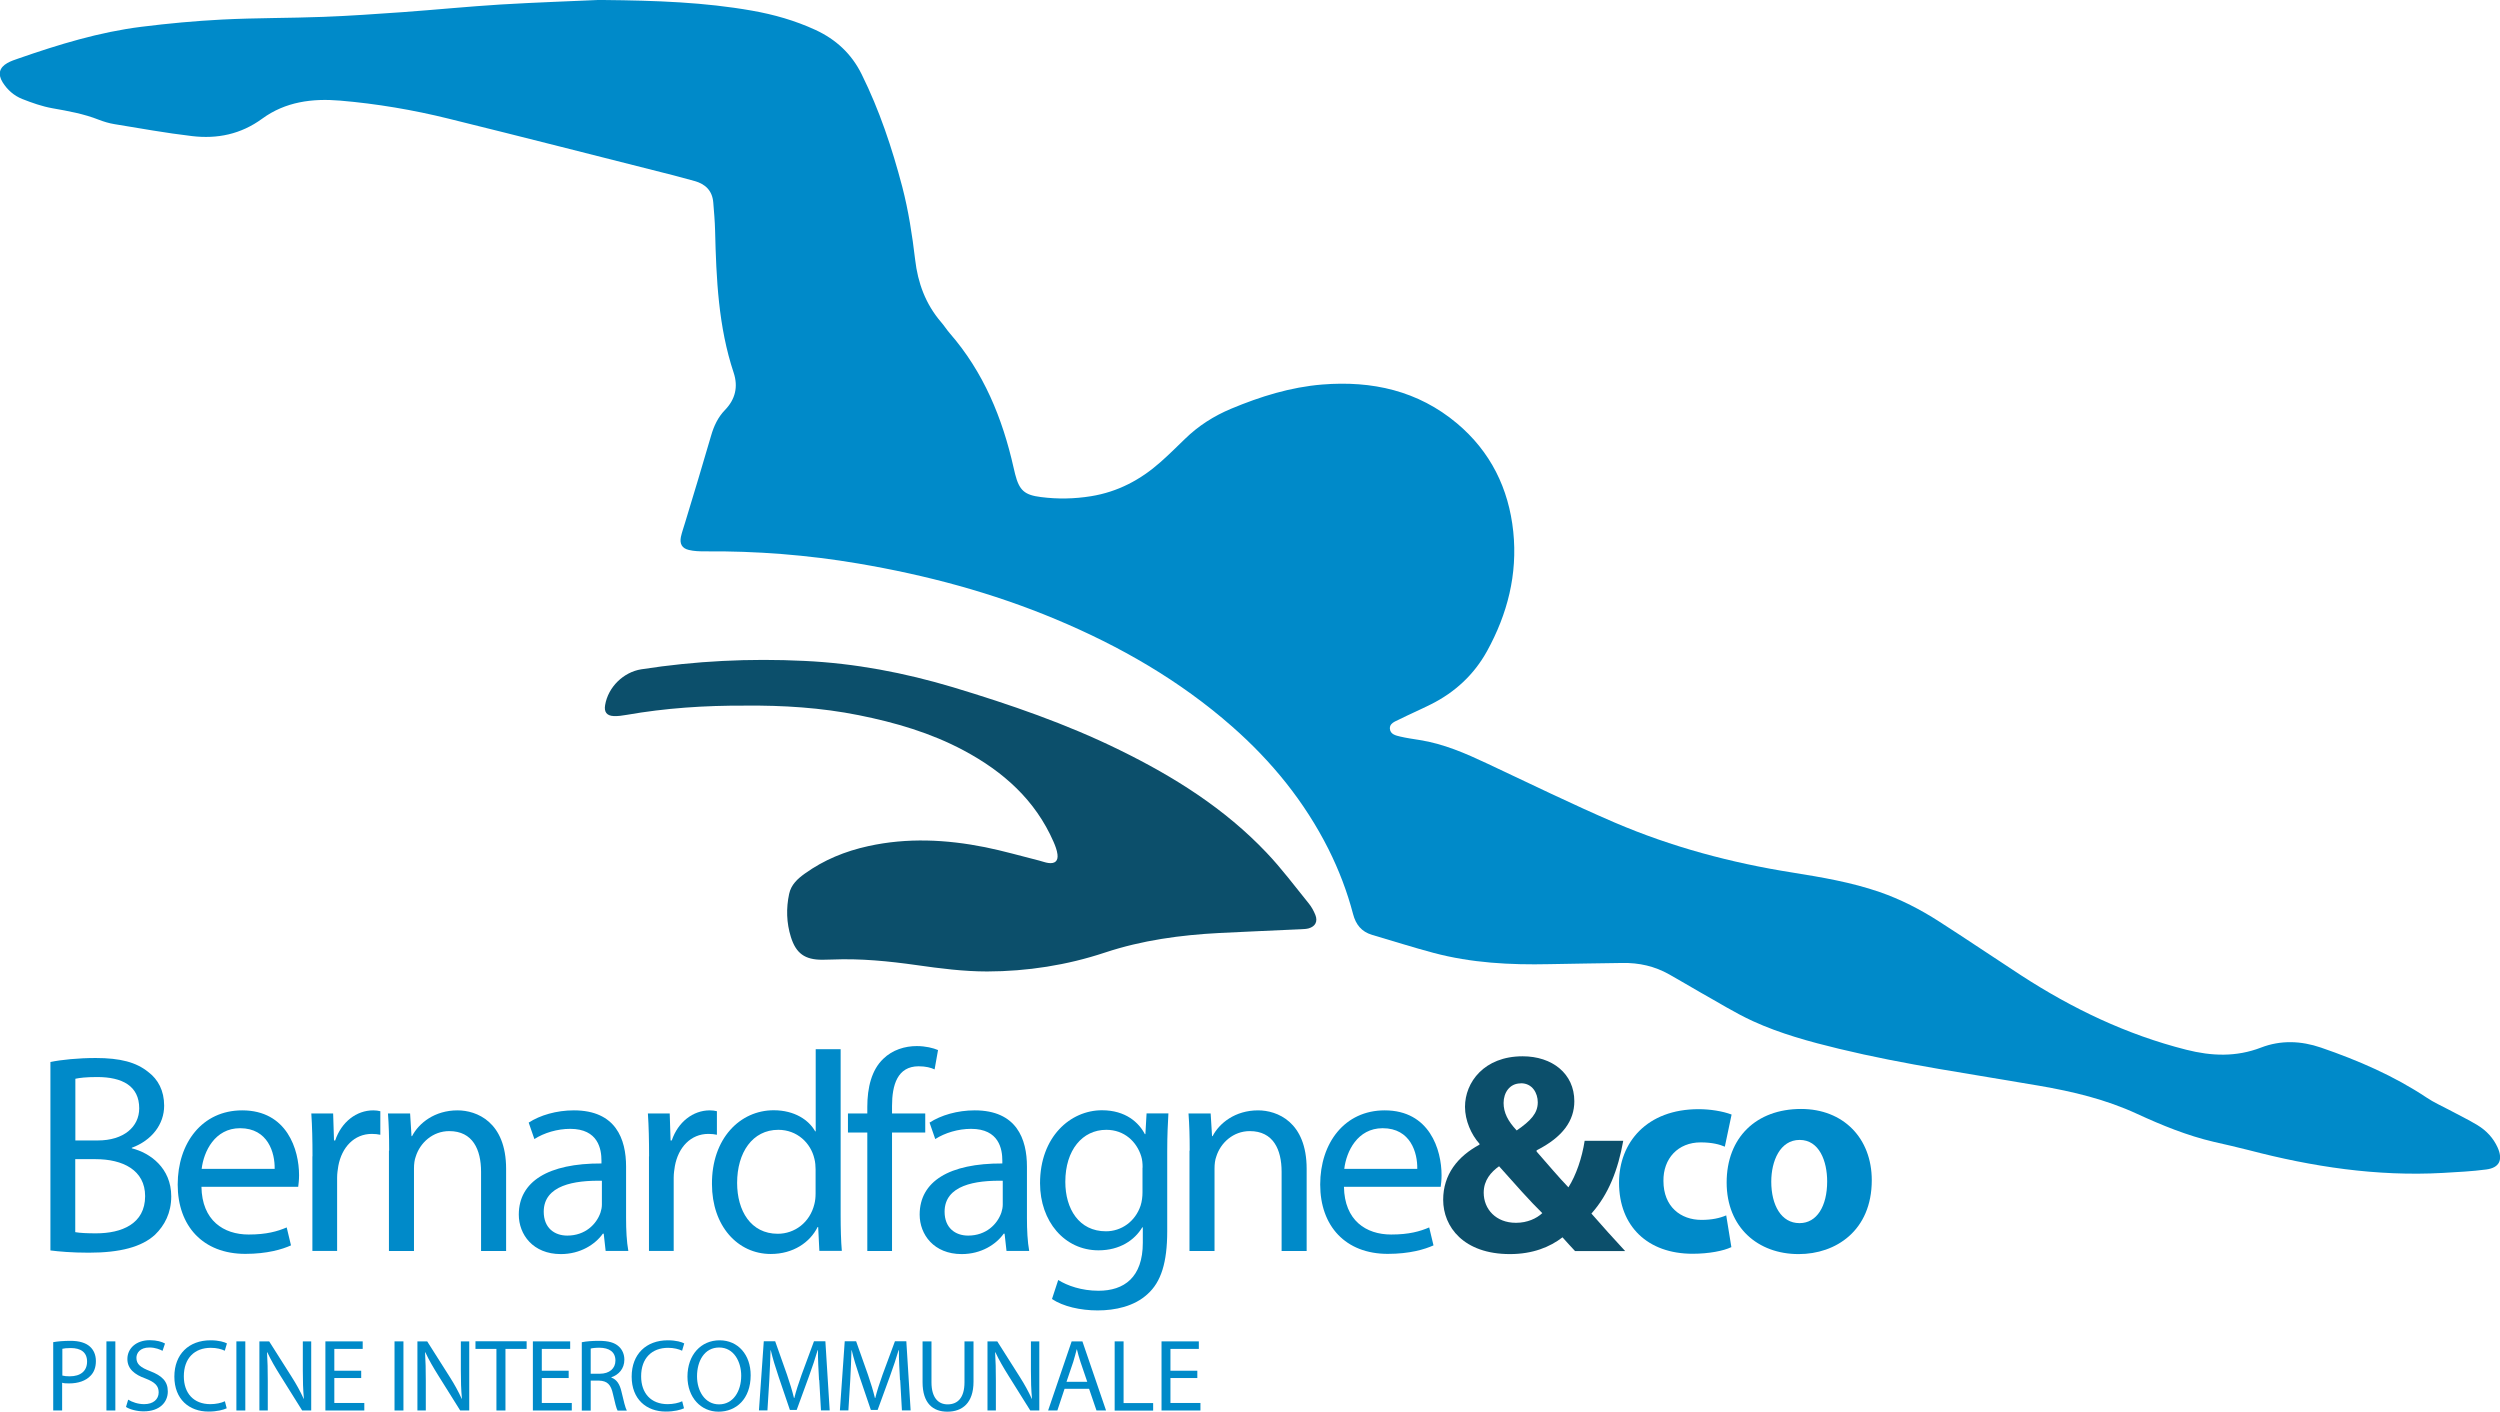 <?xml version="1.0" encoding="UTF-8"?><svg id="uuid-cc9f1213-569c-465c-bd8a-efc0b93c99e9" xmlns="http://www.w3.org/2000/svg" viewBox="0 0 232.56 131.31"><defs><style>.uuid-68aee0fc-1e05-420d-8c46-16279c3b418a{fill:#0c4f6b;}.uuid-e494a690-8511-43a0-96c1-0f788b0476a5{fill:#008ac9;}</style></defs><path class="uuid-e494a690-8511-43a0-96c1-0f788b0476a5" d="M56.12,0c4.96.05,9.42.21,13.83.99,2.04.36,4.01.92,5.9,1.79,1.91.88,3.36,2.22,4.3,4.12,1.66,3.35,2.83,6.86,3.78,10.47.58,2.23.93,4.5,1.2,6.78.25,2.17.97,4.13,2.41,5.81.29.33.52.71.81,1.04,3.15,3.62,4.9,7.89,5.94,12.51.04.2.09.39.14.59.39,1.53.88,1.95,2.41,2.14,1.56.2,3.1.17,4.65-.08,2.48-.4,4.6-1.52,6.46-3.17.78-.69,1.53-1.43,2.28-2.16,1.25-1.22,2.68-2.13,4.3-2.81,2.73-1.14,5.52-2.01,8.48-2.25,4.63-.37,8.89.57,12.52,3.61,3.12,2.62,4.82,6.05,5.24,10.08.41,3.96-.54,7.66-2.44,11.11-1.21,2.19-2.98,3.83-5.22,4.95-1,.5-2.02.94-3.02,1.44-.35.17-.83.34-.8.82.04.54.56.64.97.74.59.14,1.19.22,1.8.32,2.23.35,4.27,1.24,6.29,2.19,3.95,1.85,7.86,3.77,11.86,5.49,5.3,2.27,10.84,3.75,16.54,4.65,2.73.44,5.46.9,8.1,1.81,1.96.68,3.79,1.62,5.53,2.74,2.56,1.64,5.08,3.35,7.63,5.01,4.76,3.09,9.82,5.52,15.36,6.92,2.36.6,4.65.69,6.96-.2,1.84-.71,3.73-.63,5.57,0,3.46,1.19,6.8,2.63,9.86,4.67.64.43,1.36.75,2.04,1.11.89.48,1.81.92,2.67,1.44.82.5,1.47,1.19,1.87,2.08.51,1.14.17,1.88-1.06,2.04-1.34.18-2.69.24-4.04.32-6.14.34-12.13-.57-18.05-2.12-1.08-.28-2.17-.52-3.25-.77-2.48-.58-4.83-1.54-7.13-2.6-2.92-1.35-5.98-2.08-9.12-2.62-6.22-1.08-12.48-1.95-18.63-3.44-2.73-.66-5.44-1.4-8-2.57-1.68-.77-3.26-1.77-4.88-2.67-.97-.55-1.92-1.13-2.89-1.67-1.36-.77-2.82-1.1-4.38-1.07-2.27.04-4.53.06-6.8.11-3.63.08-7.24-.11-10.76-1.05-1.92-.51-3.82-1.12-5.73-1.68-.97-.29-1.5-.96-1.75-1.92-.55-2.1-1.32-4.11-2.29-6.05-2.22-4.41-5.28-8.17-8.97-11.41-4.87-4.28-10.42-7.47-16.39-9.97-5.92-2.48-12.08-4.12-18.39-5.19-4.71-.8-9.46-1.17-14.24-1.13-.5,0-1.02-.01-1.51-.13-.64-.15-.87-.57-.74-1.22.1-.46.27-.91.4-1.36.81-2.68,1.63-5.36,2.41-8.06.26-.9.64-1.71,1.29-2.38.96-.99,1.24-2.16.81-3.46-1.43-4.3-1.62-8.75-1.73-13.22-.02-.88-.1-1.75-.17-2.63-.09-1.08-.72-1.71-1.74-1.99-.65-.18-1.3-.36-1.96-.53-6.97-1.76-13.94-3.55-20.92-5.27-3.31-.82-6.68-1.39-10.09-1.68-2.59-.22-5.09.1-7.25,1.68-1.98,1.45-4.18,1.9-6.53,1.62-2.41-.28-4.81-.72-7.21-1.11-.5-.08-.99-.23-1.46-.41-1.39-.55-2.85-.81-4.32-1.07-.95-.17-1.89-.5-2.8-.86-.76-.3-1.39-.85-1.83-1.56-.46-.75-.31-1.36.45-1.79.32-.18.68-.3,1.03-.42,3.74-1.3,7.52-2.46,11.46-2.95,2.48-.31,4.97-.54,7.47-.67,3.14-.16,6.29-.13,9.43-.25,2.46-.09,4.93-.27,7.39-.44,3.03-.22,6.06-.52,9.1-.71,3.34-.2,6.69-.31,9.54-.44Z"/><path class="uuid-68aee0fc-1e05-420d-8c46-16279c3b418a" d="M69.39,65.64c-3.86-.02-7.5.23-11.1.86-.4.07-.81.13-1.21.11-.64-.03-.9-.38-.79-1.02.28-1.68,1.71-3.07,3.37-3.33,5.03-.78,10.09-1.03,15.16-.78,4.71.22,9.32,1.1,13.83,2.45,5.3,1.6,10.54,3.4,15.52,5.85,5.04,2.47,9.75,5.43,13.64,9.53,1.42,1.49,2.65,3.15,3.95,4.75.25.31.45.68.6,1.05.24.61,0,1.07-.62,1.25-.22.06-.47.07-.7.08-2.53.12-5.07.22-7.6.35-3.62.19-7.18.67-10.65,1.82-3.55,1.18-7.24,1.75-10.96,1.76-2.18,0-4.38-.28-6.55-.59-2.62-.37-5.23-.63-7.88-.52-.3.01-.61.02-.91.02-1.61,0-2.44-.58-2.92-2.12-.41-1.32-.45-2.66-.16-4.01.18-.85.78-1.4,1.45-1.88,1.78-1.28,3.77-2.09,5.91-2.56,3.63-.8,7.26-.62,10.87.1,1.68.34,3.34.82,5.01,1.24.29.07.58.19.88.23.61.08.92-.19.84-.81-.05-.39-.2-.78-.36-1.15-1.7-3.9-4.69-6.55-8.36-8.51-3.07-1.64-6.37-2.6-9.76-3.28-3.53-.71-7.1-.92-10.48-.89Z"/><path class="uuid-e494a690-8511-43a0-96c1-0f788b0476a5" d="M4.7,98.79c1-.21,2.59-.37,4.2-.37,2.3,0,3.78.4,4.89,1.3.92.69,1.48,1.74,1.48,3.14,0,1.72-1.14,3.22-3.01,3.91v.05c1.69.42,3.67,1.82,3.67,4.47,0,1.53-.61,2.7-1.51,3.57-1.24,1.14-3.25,1.67-6.16,1.67-1.59,0-2.8-.11-3.57-.21v-17.52ZM7,106.09h2.09c2.43,0,3.86-1.27,3.86-2.99,0-2.09-1.59-2.91-3.91-2.91-1.06,0-1.66.08-2.03.16v5.74ZM7,114.62c.45.08,1.11.11,1.93.11,2.38,0,4.57-.87,4.57-3.46,0-2.43-2.09-3.44-4.6-3.44h-1.9v6.79Z"/><path class="uuid-e494a690-8511-43a0-96c1-0f788b0476a5" d="M18.74,110.4c.05,3.14,2.06,4.44,4.39,4.44,1.66,0,2.67-.29,3.54-.66l.4,1.67c-.82.37-2.22.79-4.25.79-3.94,0-6.29-2.59-6.29-6.45s2.27-6.9,6-6.9c4.18,0,5.29,3.67,5.29,6.03,0,.48-.05.85-.08,1.08h-8.99ZM25.55,108.73c.03-1.48-.61-3.78-3.22-3.78-2.35,0-3.38,2.17-3.57,3.78h6.79Z"/><path class="uuid-e494a690-8511-43a0-96c1-0f788b0476a5" d="M29.07,107.57c0-1.51-.03-2.8-.11-3.99h2.03l.08,2.51h.11c.58-1.72,1.98-2.8,3.54-2.8.26,0,.45.03.66.08v2.19c-.24-.05-.48-.08-.79-.08-1.64,0-2.8,1.24-3.12,2.99-.05.32-.11.69-.11,1.08v6.82h-2.3v-8.8Z"/><path class="uuid-e494a690-8511-43a0-96c1-0f788b0476a5" d="M36.2,107.04c0-1.32-.03-2.4-.11-3.46h2.06l.13,2.11h.05c.63-1.22,2.11-2.4,4.23-2.4,1.77,0,4.52,1.06,4.52,5.44v7.64h-2.33v-7.37c0-2.06-.77-3.78-2.96-3.78-1.53,0-2.72,1.08-3.12,2.38-.11.29-.16.69-.16,1.08v7.69h-2.33v-9.33Z"/><path class="uuid-e494a690-8511-43a0-96c1-0f788b0476a5" d="M56.34,116.37l-.18-1.61h-.08c-.71,1-2.09,1.9-3.91,1.9-2.59,0-3.91-1.82-3.91-3.67,0-3.09,2.75-4.78,7.69-4.76v-.26c0-1.06-.29-2.96-2.91-2.96-1.19,0-2.43.37-3.33.95l-.53-1.53c1.06-.69,2.59-1.14,4.2-1.14,3.91,0,4.86,2.67,4.86,5.23v4.78c0,1.11.05,2.19.21,3.07h-2.11ZM56,109.84c-2.54-.05-5.42.4-5.42,2.88,0,1.51,1,2.22,2.19,2.22,1.67,0,2.72-1.06,3.09-2.14.08-.24.13-.5.13-.74v-2.22Z"/><path class="uuid-e494a690-8511-43a0-96c1-0f788b0476a5" d="M60.38,107.57c0-1.51-.03-2.8-.11-3.99h2.03l.08,2.51h.11c.58-1.72,1.98-2.8,3.54-2.8.26,0,.45.03.66.08v2.19c-.24-.05-.48-.08-.79-.08-1.64,0-2.8,1.24-3.12,2.99-.05.32-.11.69-.11,1.08v6.82h-2.3v-8.8Z"/><path class="uuid-e494a690-8511-43a0-96c1-0f788b0476a5" d="M78.2,97.6v15.46c0,1.14.03,2.43.11,3.3h-2.09l-.11-2.22h-.05c-.71,1.43-2.27,2.51-4.36,2.51-3.09,0-5.47-2.62-5.47-6.5-.03-4.25,2.62-6.87,5.74-6.87,1.96,0,3.28.92,3.86,1.96h.05v-7.64h2.33ZM75.87,108.78c0-.29-.03-.69-.11-.98-.34-1.48-1.61-2.7-3.36-2.7-2.4,0-3.83,2.11-3.83,4.94,0,2.59,1.27,4.73,3.78,4.73,1.56,0,2.99-1.03,3.41-2.77.08-.32.11-.63.11-1v-2.22Z"/><path class="uuid-e494a690-8511-43a0-96c1-0f788b0476a5" d="M80.68,116.37v-11.02h-1.8v-1.77h1.8v-.61c0-1.8.4-3.44,1.48-4.47.87-.85,2.03-1.19,3.12-1.19.82,0,1.53.18,1.98.37l-.32,1.8c-.34-.16-.82-.29-1.48-.29-1.98,0-2.48,1.74-2.48,3.7v.69h3.09v1.77h-3.09v11.02h-2.3Z"/><path class="uuid-e494a690-8511-43a0-96c1-0f788b0476a5" d="M93.63,116.37l-.18-1.61h-.08c-.71,1-2.09,1.9-3.91,1.9-2.59,0-3.91-1.82-3.91-3.67,0-3.09,2.75-4.78,7.69-4.76v-.26c0-1.06-.29-2.96-2.91-2.96-1.19,0-2.43.37-3.33.95l-.53-1.53c1.06-.69,2.59-1.14,4.2-1.14,3.91,0,4.86,2.67,4.86,5.23v4.78c0,1.11.05,2.19.21,3.07h-2.11ZM93.29,109.84c-2.54-.05-5.42.4-5.42,2.88,0,1.51,1,2.22,2.19,2.22,1.67,0,2.72-1.06,3.09-2.14.08-.24.13-.5.13-.74v-2.22Z"/><path class="uuid-e494a690-8511-43a0-96c1-0f788b0476a5" d="M108.69,103.58c-.05.93-.11,1.96-.11,3.52v7.43c0,2.93-.58,4.73-1.82,5.84-1.24,1.16-3.04,1.53-4.65,1.53s-3.22-.37-4.25-1.06l.58-1.77c.85.53,2.17,1,3.75,1,2.38,0,4.12-1.24,4.12-4.47v-1.43h-.05c-.71,1.19-2.09,2.14-4.07,2.14-3.17,0-5.44-2.7-5.44-6.24,0-4.33,2.83-6.79,5.76-6.79,2.22,0,3.44,1.16,3.99,2.22h.05l.11-1.93h2.03ZM106.29,108.62c0-.4-.03-.74-.13-1.06-.42-1.35-1.56-2.46-3.25-2.46-2.22,0-3.81,1.88-3.81,4.84,0,2.51,1.27,4.6,3.78,4.6,1.43,0,2.72-.9,3.22-2.38.13-.4.18-.85.18-1.24v-2.3Z"/><path class="uuid-e494a690-8511-43a0-96c1-0f788b0476a5" d="M110.67,107.04c0-1.32-.03-2.4-.11-3.46h2.06l.13,2.11h.05c.63-1.22,2.11-2.4,4.23-2.4,1.77,0,4.52,1.06,4.52,5.44v7.64h-2.33v-7.37c0-2.06-.77-3.78-2.96-3.78-1.53,0-2.72,1.08-3.12,2.38-.11.29-.16.69-.16,1.08v7.69h-2.33v-9.33Z"/><path class="uuid-e494a690-8511-43a0-96c1-0f788b0476a5" d="M125.02,110.4c.05,3.14,2.06,4.44,4.39,4.44,1.67,0,2.67-.29,3.54-.66l.4,1.67c-.82.37-2.22.79-4.25.79-3.94,0-6.29-2.59-6.29-6.45s2.27-6.9,6-6.9c4.18,0,5.29,3.67,5.29,6.03,0,.48-.05.85-.08,1.08h-8.99ZM131.84,108.73c.03-1.48-.61-3.78-3.22-3.78-2.35,0-3.38,2.17-3.57,3.78h6.79Z"/><path class="uuid-68aee0fc-1e05-420d-8c46-16279c3b418a" d="M146.51,116.37c-.37-.4-.74-.79-1.16-1.27-1.16.9-2.77,1.56-4.89,1.56-4.31,0-6.21-2.54-6.21-5.05,0-2.35,1.35-4.04,3.38-5.13v-.08c-.77-.85-1.35-2.17-1.35-3.44,0-2.27,1.77-4.7,5.36-4.7,2.75,0,4.81,1.61,4.81,4.18,0,1.8-1.06,3.33-3.51,4.57v.11c1,1.14,2.09,2.43,2.96,3.33.71-1.11,1.27-2.75,1.51-4.33h3.59c-.48,2.7-1.37,4.99-2.96,6.77,1,1.14,2.03,2.3,3.14,3.49h-4.68ZM141.04,113.75c1.03,0,1.9-.4,2.43-.9-1.11-1.08-2.56-2.72-4.02-4.36-.74.53-1.43,1.29-1.43,2.46,0,1.53,1.14,2.8,2.99,2.8h.03ZM141.46,100.78c-1.03,0-1.59.87-1.59,1.82,0,.9.4,1.69,1.22,2.56,1.3-.9,1.96-1.59,1.96-2.62,0-.85-.5-1.77-1.56-1.77h-.03Z"/><path class="uuid-e494a690-8511-43a0-96c1-0f788b0476a5" d="M161.04,116.02c-.71.34-2.06.61-3.59.61-4.18,0-6.84-2.56-6.84-6.61,0-3.75,2.59-6.84,7.4-6.84,1.06,0,2.22.18,3.07.5l-.63,2.99c-.48-.21-1.19-.4-2.25-.4-2.11,0-3.49,1.51-3.46,3.59,0,2.38,1.59,3.62,3.54,3.62.95,0,1.69-.16,2.3-.42l.48,2.96Z"/><path class="uuid-e494a690-8511-43a0-96c1-0f788b0476a5" d="M167.31,116.66c-3.78,0-6.69-2.48-6.69-6.66s2.75-6.84,6.92-6.84c3.94,0,6.58,2.72,6.58,6.63,0,4.7-3.36,6.87-6.79,6.87h-.03ZM167.41,113.78c1.59,0,2.56-1.56,2.56-3.88,0-1.9-.74-3.86-2.56-3.86s-2.64,1.96-2.64,3.88c0,2.19.93,3.86,2.62,3.86h.03Z"/><path class="uuid-e494a690-8511-43a0-96c1-0f788b0476a5" d="M4.97,124.85c.4-.07.93-.12,1.59-.12.82,0,1.42.19,1.8.53.35.31.56.77.56,1.35s-.17,1.04-.5,1.37c-.44.47-1.15.71-1.97.71-.25,0-.48,0-.67-.06v2.58h-.83v-6.36ZM5.8,127.96c.18.05.41.07.69.07,1,0,1.61-.49,1.61-1.37s-.6-1.26-1.52-1.26c-.36,0-.64.03-.78.07v2.5Z"/><path class="uuid-e494a690-8511-43a0-96c1-0f788b0476a5" d="M10.73,124.78v6.43h-.83v-6.43h.83Z"/><path class="uuid-e494a690-8511-43a0-96c1-0f788b0476a5" d="M11.92,130.2c.37.23.92.42,1.49.42.85,0,1.35-.45,1.35-1.1,0-.6-.34-.94-1.21-1.28-1.05-.37-1.7-.92-1.7-1.82,0-1,.83-1.75,2.08-1.75.66,0,1.14.15,1.42.31l-.23.68c-.21-.11-.64-.31-1.22-.31-.88,0-1.21.52-1.21.96,0,.6.39.9,1.28,1.24,1.09.42,1.64.94,1.64,1.89,0,.99-.74,1.85-2.25,1.85-.62,0-1.3-.18-1.64-.41l.21-.7Z"/><path class="uuid-e494a690-8511-43a0-96c1-0f788b0476a5" d="M21.1,131c-.31.15-.92.31-1.7.31-1.81,0-3.18-1.15-3.18-3.25s1.36-3.38,3.36-3.38c.8,0,1.31.17,1.53.29l-.2.68c-.31-.15-.76-.27-1.3-.27-1.51,0-2.51.96-2.51,2.65,0,1.57.91,2.59,2.47,2.59.51,0,1.02-.11,1.35-.27l.17.66Z"/><path class="uuid-e494a690-8511-43a0-96c1-0f788b0476a5" d="M22.82,124.78v6.43h-.83v-6.43h.83Z"/><path class="uuid-e494a690-8511-43a0-96c1-0f788b0476a5" d="M24.13,131.21v-6.43h.91l2.06,3.25c.48.75.85,1.43,1.15,2.09h.02c-.08-.87-.1-1.65-.1-2.65v-2.69h.78v6.43h-.84l-2.04-3.26c-.45-.72-.88-1.45-1.2-2.15h-.03c.05.82.07,1.59.07,2.66v2.75h-.78Z"/><path class="uuid-e494a690-8511-43a0-96c1-0f788b0476a5" d="M33.6,128.19h-2.5v2.32h2.79v.7h-3.62v-6.43h3.47v.7h-2.64v2.03h2.5v.69Z"/><path class="uuid-e494a690-8511-43a0-96c1-0f788b0476a5" d="M37.53,124.78v6.43h-.83v-6.43h.83Z"/><path class="uuid-e494a690-8511-43a0-96c1-0f788b0476a5" d="M38.83,131.21v-6.43h.91l2.06,3.25c.48.75.85,1.43,1.15,2.09h.02c-.08-.87-.1-1.65-.1-2.65v-2.69h.78v6.43h-.84l-2.04-3.26c-.45-.72-.88-1.45-1.2-2.15h-.03c.05.82.07,1.59.07,2.66v2.75h-.78Z"/><path class="uuid-e494a690-8511-43a0-96c1-0f788b0476a5" d="M46.19,125.48h-1.96v-.71h4.76v.71h-1.97v5.73h-.84v-5.73Z"/><path class="uuid-e494a690-8511-43a0-96c1-0f788b0476a5" d="M52.9,128.19h-2.5v2.32h2.79v.7h-3.62v-6.43h3.47v.7h-2.64v2.03h2.5v.69Z"/><path class="uuid-e494a690-8511-43a0-96c1-0f788b0476a5" d="M54.12,124.86c.42-.09,1.02-.13,1.59-.13.89,0,1.46.16,1.86.53.32.29.51.73.51,1.22,0,.85-.53,1.41-1.21,1.64v.03c.5.17.79.63.94,1.3.21.9.36,1.52.5,1.77h-.86c-.11-.18-.25-.74-.43-1.54-.19-.89-.53-1.22-1.29-1.25h-.78v2.79h-.83v-6.35ZM54.95,127.79h.85c.89,0,1.45-.49,1.45-1.22,0-.83-.6-1.19-1.48-1.2-.4,0-.69.04-.82.08v2.35Z"/><path class="uuid-e494a690-8511-43a0-96c1-0f788b0476a5" d="M63.64,131c-.31.15-.92.31-1.7.31-1.81,0-3.18-1.15-3.18-3.25s1.36-3.38,3.36-3.38c.8,0,1.31.17,1.53.29l-.2.68c-.31-.15-.76-.27-1.3-.27-1.51,0-2.51.96-2.51,2.65,0,1.57.91,2.59,2.47,2.59.51,0,1.02-.11,1.35-.27l.17.66Z"/><path class="uuid-e494a690-8511-43a0-96c1-0f788b0476a5" d="M69.83,127.93c0,2.21-1.35,3.39-2.99,3.39s-2.89-1.32-2.89-3.26c0-2.04,1.27-3.38,2.99-3.38s2.89,1.35,2.89,3.25ZM64.84,128.03c0,1.37.74,2.61,2.05,2.61s2.06-1.21,2.06-2.67c0-1.28-.67-2.62-2.05-2.62s-2.06,1.27-2.06,2.68Z"/><path class="uuid-e494a690-8511-43a0-96c1-0f788b0476a5" d="M76.19,128.38c-.05-.9-.11-1.98-.1-2.78h-.03c-.22.75-.49,1.56-.81,2.44l-1.14,3.12h-.63l-1.04-3.06c-.31-.91-.56-1.74-.74-2.5h-.02c-.02.8-.07,1.88-.12,2.84l-.17,2.76h-.79l.45-6.43h1.06l1.1,3.11c.27.79.49,1.5.65,2.17h.03c.16-.65.39-1.36.68-2.17l1.15-3.11h1.06l.4,6.43h-.81l-.16-2.82Z"/><path class="uuid-e494a690-8511-43a0-96c1-0f788b0476a5" d="M83.72,128.38c-.05-.9-.11-1.98-.1-2.78h-.03c-.22.75-.49,1.56-.81,2.44l-1.14,3.12h-.63l-1.04-3.06c-.31-.91-.56-1.74-.74-2.5h-.02c-.02.8-.07,1.88-.12,2.84l-.17,2.76h-.79l.45-6.43h1.06l1.1,3.11c.27.79.49,1.5.65,2.17h.03c.16-.65.39-1.36.68-2.17l1.15-3.11h1.06l.4,6.43h-.81l-.16-2.82Z"/><path class="uuid-e494a690-8511-43a0-96c1-0f788b0476a5" d="M86.65,124.78v3.81c0,1.44.64,2.05,1.5,2.05.95,0,1.57-.63,1.57-2.05v-3.81h.84v3.75c0,1.98-1.04,2.79-2.43,2.79-1.32,0-2.31-.75-2.31-2.75v-3.79h.84Z"/><path class="uuid-e494a690-8511-43a0-96c1-0f788b0476a5" d="M91.86,131.21v-6.43h.91l2.06,3.25c.48.75.85,1.43,1.15,2.09h.02c-.08-.87-.1-1.65-.1-2.65v-2.69h.78v6.43h-.84l-2.04-3.26c-.45-.72-.88-1.45-1.2-2.15h-.03c.05.82.07,1.59.07,2.66v2.75h-.78Z"/><path class="uuid-e494a690-8511-43a0-96c1-0f788b0476a5" d="M99.03,129.19l-.67,2.02h-.86l2.19-6.43h1l2.2,6.43h-.89l-.69-2.02h-2.28ZM101.14,128.54l-.63-1.85c-.14-.42-.24-.8-.33-1.17h-.02c-.1.38-.2.77-.32,1.16l-.63,1.86h1.94Z"/><path class="uuid-e494a690-8511-43a0-96c1-0f788b0476a5" d="M103.69,124.78h.83v5.74h2.75v.7h-3.58v-6.43Z"/><path class="uuid-e494a690-8511-43a0-96c1-0f788b0476a5" d="M111.38,128.19h-2.5v2.32h2.79v.7h-3.62v-6.43h3.47v.7h-2.64v2.03h2.5v.69Z"/></svg>